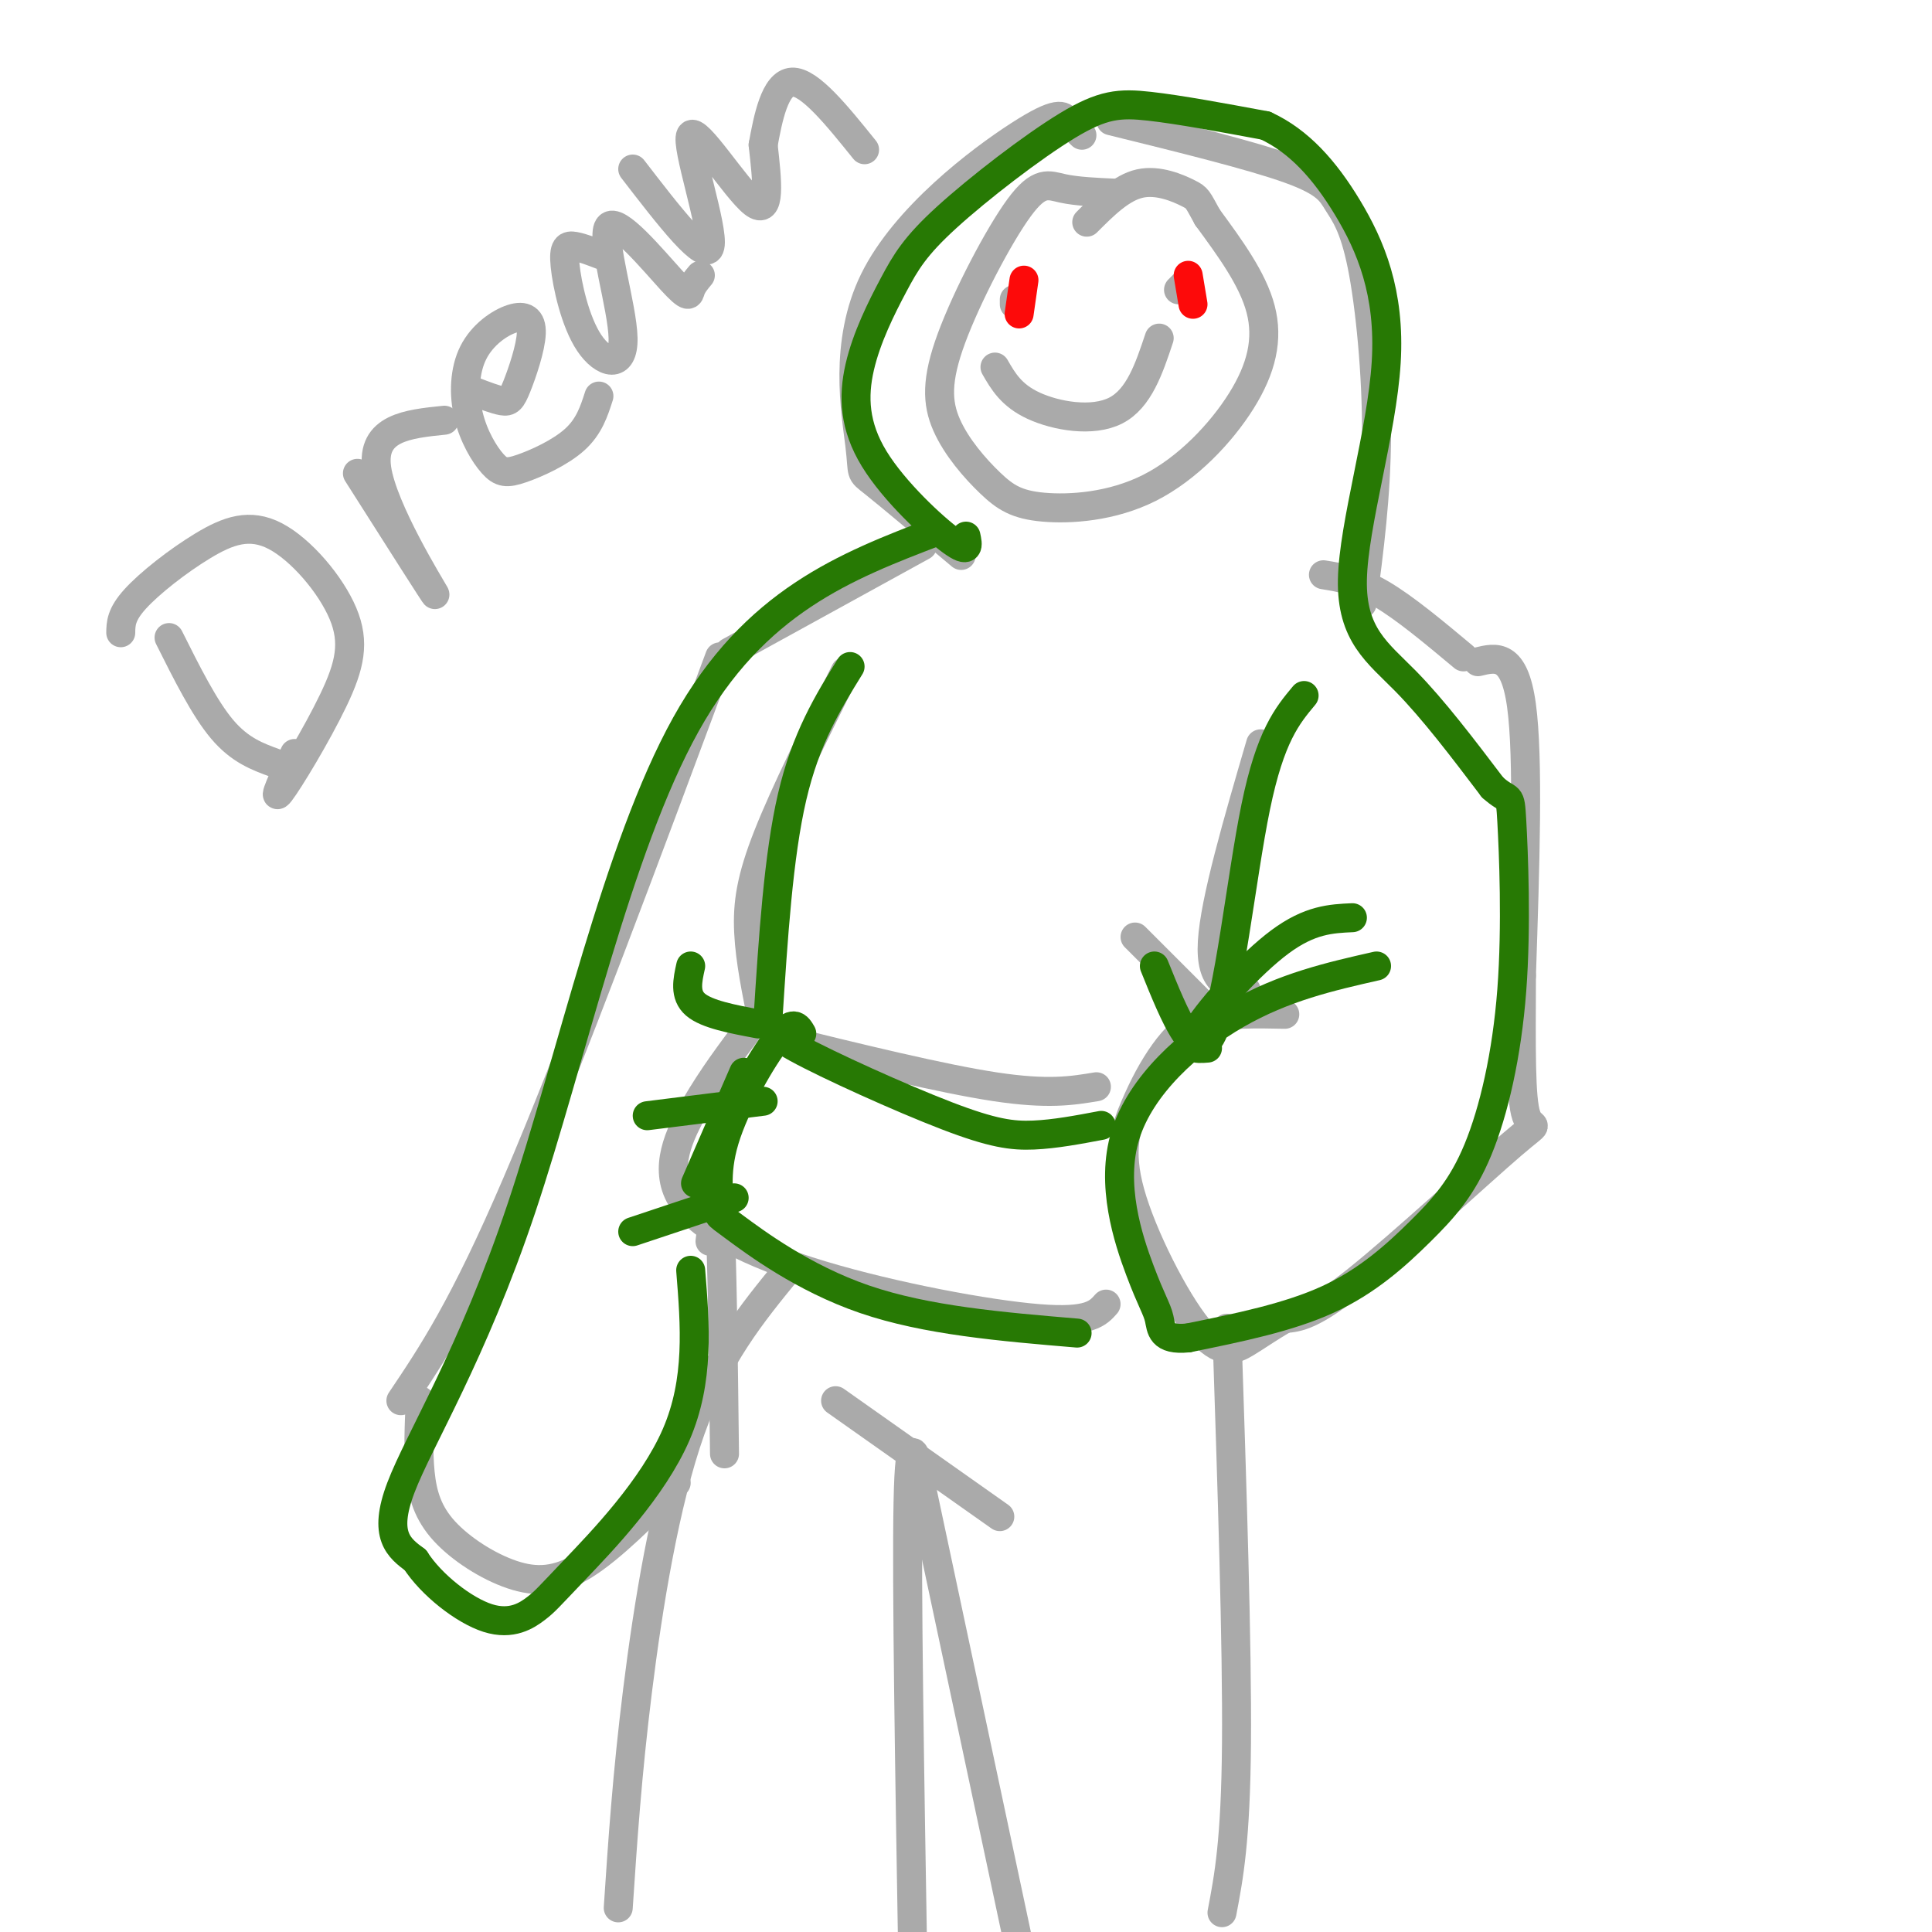 <svg viewBox='0 0 400 400' version='1.1' xmlns='http://www.w3.org/2000/svg' xmlns:xlink='http://www.w3.org/1999/xlink'><g fill='none' stroke='#AAAAAA' stroke-width='6' stroke-linecap='round' stroke-linejoin='round'><path d='M231,40c-4.031,-0.180 -8.061,-0.359 -11,-1c-2.939,-0.641 -4.785,-1.743 -9,4c-4.215,5.743 -10.798,18.333 -14,27c-3.202,8.667 -3.022,13.412 -1,18c2.022,4.588 5.884,9.020 9,12c3.116,2.980 5.484,4.508 11,5c5.516,0.492 14.180,-0.054 22,-4c7.820,-3.946 14.798,-11.293 19,-18c4.202,-6.707 5.629,-12.773 4,-19c-1.629,-6.227 -6.315,-12.613 -11,-19'/><path d='M250,45c-2.143,-3.857 -2.000,-4.000 -4,-5c-2.000,-1.000 -6.143,-2.857 -10,-2c-3.857,0.857 -7.429,4.429 -11,8'/><path d='M206,76c1.689,2.933 3.378,5.867 8,8c4.622,2.133 12.178,3.467 17,1c4.822,-2.467 6.911,-8.733 9,-15'/><path d='M245,59c0.000,0.000 -1.000,1.000 -1,1'/><path d='M210,62c0.000,0.000 0.000,1.000 0,1'/><path d='M230,25c14.628,3.604 29.257,7.209 37,10c7.743,2.791 8.601,4.769 10,7c1.399,2.231 3.338,4.716 5,13c1.662,8.284 3.046,22.367 3,35c-0.046,12.633 -1.523,23.817 -3,35'/><path d='M224,28c-1.023,-0.963 -2.045,-1.926 -3,-3c-0.955,-1.074 -1.841,-2.260 -10,3c-8.159,5.260 -23.589,16.967 -30,30c-6.411,13.033 -3.803,27.394 -3,34c0.803,6.606 -0.199,5.459 3,8c3.199,2.541 10.600,8.771 18,15'/><path d='M274,119c3.583,0.583 7.167,1.167 12,4c4.833,2.833 10.917,7.917 17,13'/><path d='M191,113c0.000,0.000 -40.000,22.000 -40,22'/><path d='M306,137c3.750,-0.917 7.500,-1.833 9,9c1.500,10.833 0.750,33.417 0,56'/><path d='M315,202c-0.054,15.289 -0.190,25.510 1,29c1.190,3.490 3.705,0.247 -3,6c-6.705,5.753 -22.630,20.501 -32,28c-9.370,7.499 -12.185,7.750 -15,8'/><path d='M266,273c-3.752,2.165 -5.633,3.576 -8,5c-2.367,1.424 -5.219,2.861 -10,-3c-4.781,-5.861 -11.491,-19.021 -14,-28c-2.509,-8.979 -0.817,-13.778 1,-18c1.817,-4.222 3.758,-7.867 6,-11c2.242,-3.133 4.783,-5.752 9,-7c4.217,-1.248 10.108,-1.124 16,-1'/><path d='M149,136c-15.500,41.667 -31.000,83.333 -42,109c-11.000,25.667 -17.500,35.333 -24,45'/><path d='M87,290c-0.231,5.242 -0.463,10.485 0,15c0.463,4.515 1.619,8.303 5,12c3.381,3.697 8.987,7.303 14,9c5.013,1.697 9.432,1.485 15,-2c5.568,-3.485 12.284,-10.242 19,-17'/><path d='M175,139c-6.244,12.556 -12.489,25.111 -16,34c-3.511,8.889 -4.289,14.111 -4,20c0.289,5.889 1.644,12.444 3,19'/><path d='M161,215c17.000,4.167 34.000,8.333 45,10c11.000,1.667 16.000,0.833 21,0'/><path d='M155,213c-3.767,5.019 -7.534,10.038 -11,16c-3.466,5.962 -6.630,12.866 -3,19c3.630,6.134 14.054,11.498 29,16c14.946,4.502 34.413,8.144 45,9c10.587,0.856 12.293,-1.072 14,-3'/><path d='M258,205c-3.750,-0.750 -7.500,-1.500 -7,-10c0.500,-8.500 5.250,-24.750 10,-41'/><path d='M250,209c0.000,0.000 -15.000,-15.000 -15,-15'/><path d='M147,257c0.750,-6.167 1.500,-12.333 2,-5c0.500,7.333 0.750,28.167 1,49'/><path d='M254,275c1.083,32.917 2.167,65.833 2,86c-0.167,20.167 -1.583,27.583 -3,35'/><path d='M163,263c-7.311,8.933 -14.622,17.867 -20,33c-5.378,15.133 -8.822,36.467 -11,54c-2.178,17.533 -3.089,31.267 -4,45'/><path d='M173,290c0.000,0.000 34.000,24.000 34,24'/><path d='M191,308c-1.333,-6.750 -2.667,-13.500 -3,3c-0.333,16.500 0.333,56.250 1,96'/><path d='M191,309c0.000,0.000 20.000,94.000 20,94'/><path d='M35,132c3.667,7.333 7.333,14.667 11,19c3.667,4.333 7.333,5.667 11,7'/><path d='M25,131c0.026,-1.876 0.052,-3.752 3,-7c2.948,-3.248 8.817,-7.866 14,-11c5.183,-3.134 9.679,-4.782 15,-2c5.321,2.782 11.468,9.993 14,16c2.532,6.007 1.451,10.810 -2,18c-3.451,7.190 -9.272,16.769 -11,19c-1.728,2.231 0.636,-2.884 3,-8'/><path d='M74,98c8.400,13.222 16.800,26.444 16,25c-0.800,-1.444 -10.800,-17.556 -12,-26c-1.200,-8.444 6.400,-9.222 14,-10'/><path d='M98,81c2.304,0.885 4.607,1.770 6,2c1.393,0.230 1.875,-0.193 3,-3c1.125,-2.807 2.891,-7.996 3,-11c0.109,-3.004 -1.440,-3.824 -4,-3c-2.560,0.824 -6.131,3.291 -8,7c-1.869,3.709 -2.037,8.660 -1,13c1.037,4.340 3.278,8.071 5,10c1.722,1.929 2.925,2.058 6,1c3.075,-1.058 8.021,-3.302 11,-6c2.979,-2.698 3.989,-5.849 5,-9'/><path d='M125,53c-2.228,-0.861 -4.456,-1.722 -6,-2c-1.544,-0.278 -2.403,0.025 -2,4c0.403,3.975 2.068,11.620 5,16c2.932,4.380 7.131,5.494 7,-1c-0.131,-6.494 -4.592,-20.596 -3,-23c1.592,-2.404 9.236,6.891 13,11c3.764,4.109 3.647,3.031 4,2c0.353,-1.031 1.177,-2.016 2,-3'/><path d='M131,35c7.589,9.851 15.179,19.702 16,16c0.821,-3.702 -5.125,-20.958 -4,-23c1.125,-2.042 9.321,11.131 13,14c3.679,2.869 2.839,-4.565 2,-12'/><path d='M158,30c0.978,-5.378 2.422,-12.822 6,-13c3.578,-0.178 9.289,6.911 15,14'/></g>
<g fill='none' stroke='#277904' stroke-width='6' stroke-linecap='round' stroke-linejoin='round'><path d='M194,110c-18.893,7.232 -37.786,14.464 -52,40c-14.214,25.536 -23.750,69.375 -34,100c-10.250,30.625 -21.214,48.036 -25,58c-3.786,9.964 -0.393,12.482 3,15'/><path d='M86,323c3.297,5.121 10.041,10.422 15,12c4.959,1.578 8.133,-0.567 10,-2c1.867,-1.433 2.426,-2.155 8,-8c5.574,-5.845 16.164,-16.813 21,-28c4.836,-11.187 3.918,-22.594 3,-34'/><path d='M176,138c-4.583,7.417 -9.167,14.833 -12,27c-2.833,12.167 -3.917,29.083 -5,46'/><path d='M166,214c-0.883,-1.534 -1.767,-3.068 -5,1c-3.233,4.068 -8.817,13.739 -11,21c-2.183,7.261 -0.967,12.111 -1,14c-0.033,1.889 -1.317,0.816 3,4c4.317,3.184 14.233,10.624 27,15c12.767,4.376 28.383,5.688 44,7'/><path d='M163,213c-2.208,0.238 -4.417,0.476 2,4c6.417,3.524 21.458,10.333 31,14c9.542,3.667 13.583,4.190 18,4c4.417,-0.190 9.208,-1.095 14,-2'/><path d='M270,144c-3.489,4.178 -6.978,8.356 -10,23c-3.022,14.644 -5.578,39.756 -9,47c-3.422,7.244 -7.711,-3.378 -12,-14'/><path d='M200,111c0.407,1.889 0.815,3.779 -3,1c-3.815,-2.779 -11.851,-10.226 -16,-17c-4.149,-6.774 -4.409,-12.876 -3,-19c1.409,-6.124 4.488,-12.271 7,-17c2.512,-4.729 4.457,-8.041 11,-14c6.543,-5.959 17.685,-14.566 25,-19c7.315,-4.434 10.804,-4.695 17,-4c6.196,0.695 15.098,2.348 24,4'/><path d='M262,26c6.932,3.187 12.264,9.155 17,17c4.736,7.845 8.878,17.567 8,32c-0.878,14.433 -6.775,33.578 -7,45c-0.225,11.422 5.221,15.121 11,21c5.779,5.879 11.889,13.940 18,22'/><path d='M309,163c3.614,3.342 3.649,0.696 4,7c0.351,6.304 1.020,21.559 0,35c-1.020,13.441 -3.727,25.067 -7,33c-3.273,7.933 -7.112,12.174 -12,17c-4.888,4.826 -10.825,10.236 -19,14c-8.175,3.764 -18.587,5.882 -29,8'/><path d='M246,277c-5.725,0.582 -5.537,-1.963 -6,-4c-0.463,-2.037 -1.578,-3.567 -4,-10c-2.422,-6.433 -6.152,-17.771 -3,-28c3.152,-10.229 13.186,-19.351 23,-25c9.814,-5.649 19.407,-7.824 29,-10'/><path d='M250,217c-2.400,0.200 -4.800,0.400 -2,-4c2.800,-4.400 10.800,-13.400 17,-18c6.200,-4.600 10.600,-4.800 15,-5'/><path d='M158,228c0.000,0.000 -24.000,3.000 -24,3'/><path d='M152,248c0.000,0.000 -21.000,7.000 -21,7'/><path d='M154,222c0.000,0.000 -10.000,23.000 -10,23'/><path d='M157,212c-5.333,-1.000 -10.667,-2.000 -13,-4c-2.333,-2.000 -1.667,-5.000 -1,-8'/></g>
<g fill='none' stroke='#FD0A0A' stroke-width='6' stroke-linecap='round' stroke-linejoin='round'><path d='M246,57c0.000,0.000 1.000,6.000 1,6'/><path d='M212,58c0.000,0.000 -1.000,7.000 -1,7'/></g>
</svg>